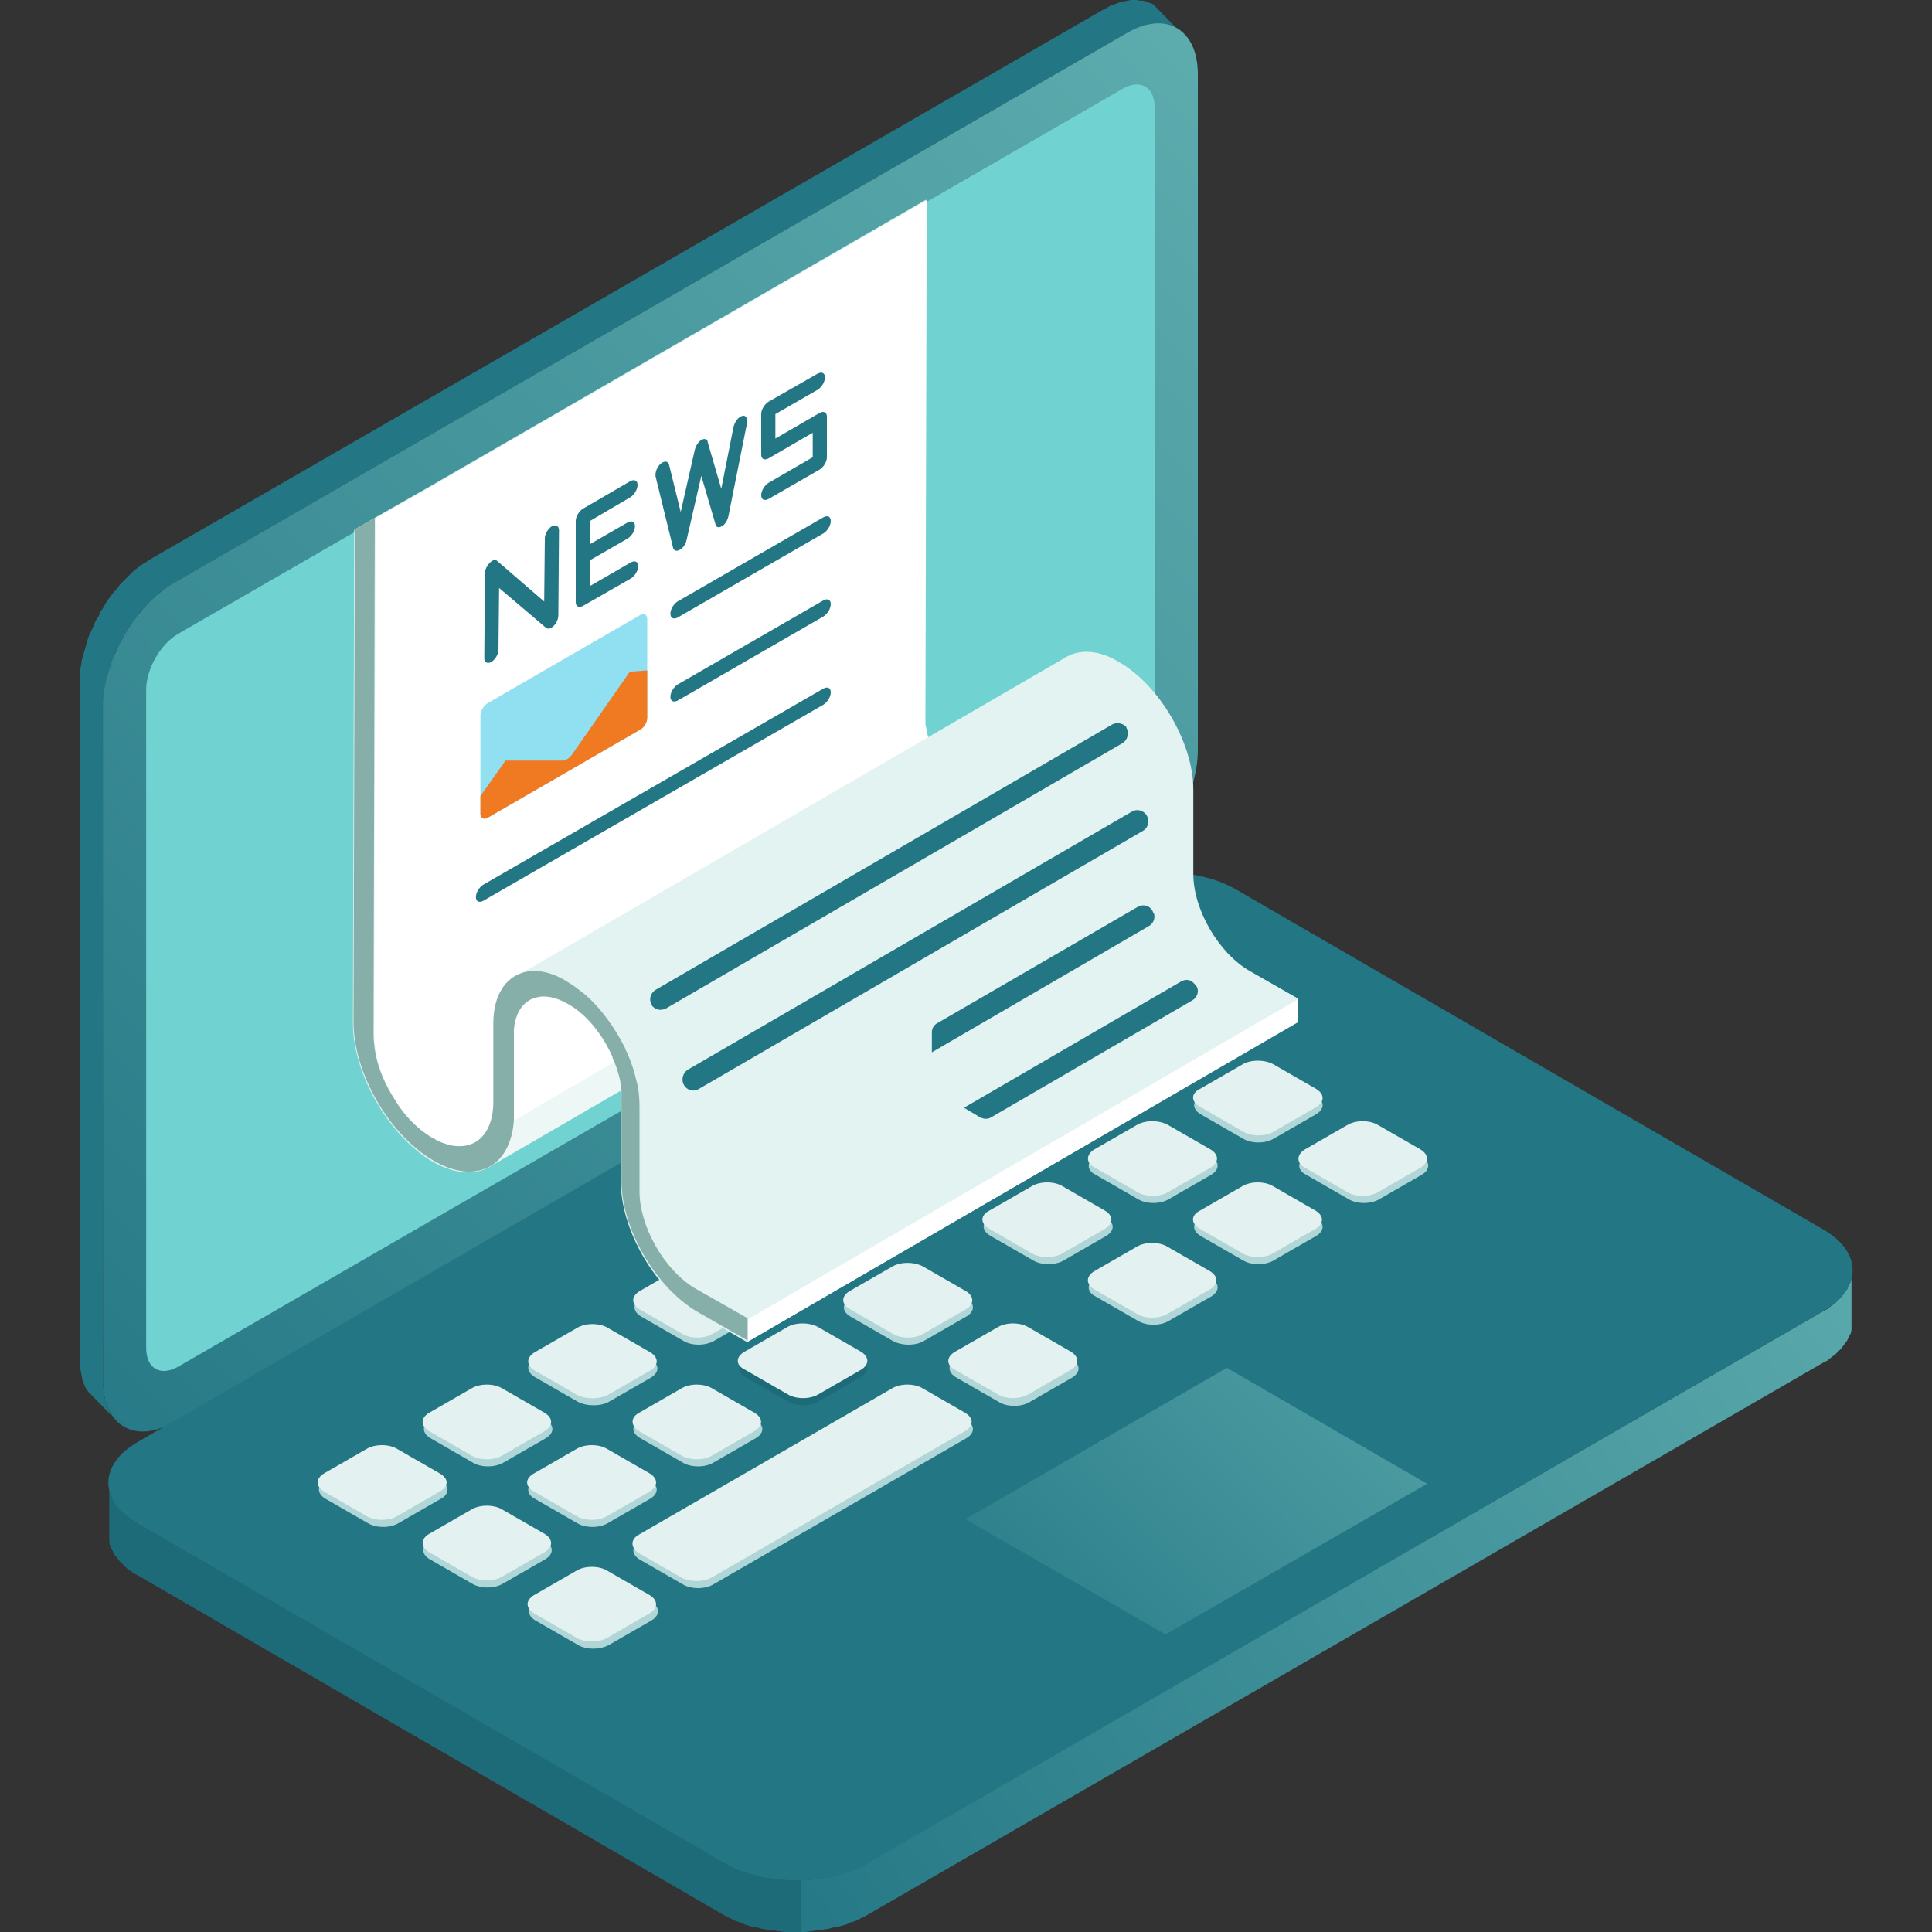 <?xml version="1.0" encoding="utf-8"?>
<!-- Generator: Adobe Illustrator 26.2.1, SVG Export Plug-In . SVG Version: 6.00 Build 0)  -->
<svg version="1.1" id="Layer_1" xmlns="http://www.w3.org/2000/svg" xmlns:xlink="http://www.w3.org/1999/xlink" x="0px" y="0px"
	 viewBox="0 0 300 300" style="enable-background:new 0 0 300 300;" xml:space="preserve">
<rect x="0" y="0" width="300" height="300" fill="#333333" stroke="none"/>
<style type="text/css">
	.st0{fill-rule:evenodd;clip-rule:evenodd;fill:#237684;}
	.st1{fill-rule:evenodd;clip-rule:evenodd;fill:url(#SVGID_1_);}
	.st2{fill-rule:evenodd;clip-rule:evenodd;fill:#71D3D1;}
	.st3{fill-rule:evenodd;clip-rule:evenodd;fill:#E6EAEB;}
	.st4{fill-rule:evenodd;clip-rule:evenodd;fill:url(#SVGID_00000141413227932405657360000003919369745668692922_);}
	.st5{fill-rule:evenodd;clip-rule:evenodd;fill:url(#SVGID_00000156580627349505003770000002150064551784676258_);}
	.st6{fill-rule:evenodd;clip-rule:evenodd;fill:url(#SVGID_00000041254463905333955650000000380066114857740691_);}
	.st7{fill-rule:evenodd;clip-rule:evenodd;fill:#1D6A78;}
	.st8{fill-rule:evenodd;clip-rule:evenodd;fill:#B0D6D7;}
	.st9{fill-rule:evenodd;clip-rule:evenodd;fill:#E3F1F1;}
	.st10{fill:none;}
	.st11{fill:#DFF1EF;}
	.st12{enable-background:new    ;}
	.st13{fill:#EDF7F6;}
	.st14{fill:#FFFFFF;}
	.st15{fill:#E3F3F1;}
	.st16{fill:#237684;}
	.st17{fill:#87AFAA;}
	.st18{fill-rule:evenodd;clip-rule:evenodd;fill:#91E0F2;}
	.st19{fill-rule:evenodd;clip-rule:evenodd;fill:#EF7A22;}
</style>
<g>
	<polygon class="st0" points="17.3,219.8 13.7,216.1 13.4,215.7 13.2,215.3 13,214.8 12.8,214.3 12.7,213.8 12.6,213.2 12.5,212.7 
		12.4,212.1 12.4,211.5 12.4,210.8 12.4,105.8 12.4,105.2 12.4,104.5 12.5,103.8 12.6,103.2 12.7,102.5 12.9,101.8 13.1,101.1 
		13.3,100.4 13.5,99.7 13.7,99 14,98.3 14.3,97.7 14.6,97 14.9,96.3 15.3,95.7 15.6,95 16,94.4 16.4,93.7 16.8,93.1 17.2,92.5 
		17.7,91.9 18.2,91.4 18.6,90.8 19.1,90.3 19.6,89.8 20.1,89.3 20.6,88.8 21.2,88.3 21.7,87.9 22.3,87.5 22.8,87.2 23.4,86.8 
		171.3,1.5 171.9,1.2 172.4,0.9 173,0.7 173.5,0.5 174,0.3 174.6,0.2 175.1,0.1 175.6,0 176.1,0 176.5,0 177,0.1 177.4,0.1 
		177.9,0.2 178.3,0.4 178.7,0.5 179.1,0.7 182.7,4.4 182.3,4.2 181.9,4 181.5,3.9 181.1,3.8 180.6,3.7 180.2,3.7 179.7,3.7 
		179.2,3.7 178.7,3.7 178.2,3.8 177.7,4 177.2,4.1 176.6,4.3 176.1,4.6 175.5,4.8 175,5.1 27,90.5 26.5,90.8 25.9,91.2 25.4,91.6 
		24.8,92 24.3,92.5 23.8,92.9 23.3,93.4 22.8,93.9 22.3,94.5 21.8,95 21.4,95.6 20.9,96.2 20.5,96.8 20.1,97.4 19.7,98 19.3,98.7 
		18.9,99.3 18.6,100 18.2,100.7 17.9,101.3 17.7,102 17.4,102.7 17.1,103.4 16.9,104.1 16.7,104.8 16.6,105.4 16.4,106.1 
		16.3,106.8 16.2,107.5 16.1,108.2 16.1,108.8 16.1,109.5 16,214.5 16,215.1 16.1,215.7 16.1,216.3 16.2,216.9 16.4,217.5 16.5,218 
		16.7,218.5 16.9,218.9 17.1,219.4 	"/>
	
		<linearGradient id="SVGID_1_" gradientUnits="userSpaceOnUse" x1="195.076" y1="283.051" x2="-11.258" y2="76.717" gradientTransform="matrix(1 0 0 -1 0 302)">
		<stop  offset="0" style="stop-color:#5CABAD"/>
		<stop  offset="1" style="stop-color:#237684"/>
	</linearGradient>
	<path class="st1" d="M27,90.5L175,5.1c6-3.5,11-0.6,11,6.4v105c0,7-4.9,15.5-11,19L27,220.8c-6,3.5-11,0.6-11-6.4v-105
		C16.1,102.5,21,94,27,90.5z"/>
	<path class="st2" d="M27.7,98.4l39-22.5l107.6-62.1c2.8-1.6,5-0.3,5,2.9v102.2c0,3.2-2.3,7.1-5,8.7L52.8,197.7l-25.1,14.5
		c-2.8,1.6-5,0.3-5-2.9V107.1C22.7,103.9,24.9,100,27.7,98.4z"/>
	<polygon class="st3" points="226.4,225.8 182.8,251 182.8,248.7 226.4,223.5 	"/>
	
		<linearGradient id="SVGID_00000060011814323830615290000017574582021282784672_" gradientUnits="userSpaceOnUse" x1="258.599" y1="160.137" x2="89.309" y2="35.75" gradientTransform="matrix(1 0 0 -1 0 302)">
		<stop  offset="0" style="stop-color:#5CABAD"/>
		<stop  offset="1" style="stop-color:#237684"/>
	</linearGradient>
	
		<polygon style="fill-rule:evenodd;clip-rule:evenodd;fill:url(#SVGID_00000060011814323830615290000017574582021282784672_);" points="
		287.5,198.5 287.5,206.5 287.4,207 287.2,207.4 287,207.8 286.8,208.2 286.5,208.6 286.2,209 285.9,209.4 285.5,209.8 285.1,210.2 
		284.6,210.6 284.2,210.9 283.7,211.3 283.1,211.6 134.6,297.4 134,297.7 133.4,298 132.8,298.3 132.1,298.5 131.5,298.8 130.8,299 
		130.1,299.2 129.4,299.3 128.7,299.5 128,299.6 127.3,299.7 126.5,299.8 125.8,299.9 125.1,300 124.3,300 123.6,300 122.8,300 
		122.1,300 121.3,299.9 120.6,299.8 119.9,299.7 119.1,299.6 118.4,299.5 117.7,299.3 117,299.2 116.3,299 115.6,298.8 115,298.5 
		114.3,298.3 113.7,298 113.1,297.7 112.5,297.4 21.4,244.6 20.8,244.3 20.3,243.9 19.8,243.6 19.4,243.2 19,242.8 18.6,242.4 
		18.3,242 18,241.6 17.7,241.2 17.5,240.8 17.3,240.4 17.1,240 17,239.5 17,231.5 17.1,231.9 17.3,232.4 17.5,232.8 17.7,233.2 
		18,233.6 18.3,234 18.6,234.4 19,234.8 19.4,235.2 19.8,235.5 20.3,235.9 20.8,236.3 21.4,236.6 112.5,289.3 113.1,289.7 
		113.7,290 114.3,290.2 115,290.5 115.6,290.7 116.3,290.9 117,291.1 117.7,291.3 118.4,291.5 119.1,291.6 119.9,291.7 120.6,291.8 
		121.3,291.9 122.1,291.9 122.8,292 123.6,292 124.3,292 125.1,291.9 125.8,291.9 126.5,291.8 127.3,291.7 128,291.6 128.7,291.5 
		129.4,291.3 130.1,291.1 130.8,290.9 131.5,290.7 132.1,290.5 132.8,290.2 133.4,290 134,289.7 134.6,289.3 283.1,203.6 
		283.7,203.3 284.2,202.9 284.6,202.6 285.1,202.2 285.5,201.8 285.9,201.4 286.2,201 286.5,200.6 286.8,200.2 287,199.8 
		287.2,199.4 287.4,198.9 	"/>
	<path class="st0" d="M21.4,223.9l148.5-85.8c6.1-3.5,16-3.5,22,0l91.2,52.8c6.1,3.5,6.1,9.2,0,12.7l-148.5,85.8
		c-6.1,3.5-16,3.5-22,0l-91.2-52.8C15.3,233.1,15.3,227.4,21.4,223.9z"/>
	
		<linearGradient id="SVGID_00000018952729292747573400000013671779580739534246_" gradientUnits="userSpaceOnUse" x1="230.417" y1="113.517" x2="149.367" y2="32.467" gradientTransform="matrix(1 0 0 -1 0 302)">
		<stop  offset="0" style="stop-color:#5CABAD"/>
		<stop  offset="1" style="stop-color:#237684"/>
	</linearGradient>
	
		<polygon style="fill-rule:evenodd;clip-rule:evenodd;fill:url(#SVGID_00000018952729292747573400000013671779580739534246_);" points="
		181,253.8 221.6,230.4 190.5,212.4 149.9,235.9 	"/>
	
		<linearGradient id="SVGID_00000011027885722336224500000005615155852616850587_" gradientUnits="userSpaceOnUse" x1="1382.116" y1="1343.233" x2="1028.48" y2="989.597" gradientTransform="matrix(1 0 0 -1 0 302)">
		<stop  offset="0" style="stop-color:#5CABAD"/>
		<stop  offset="1" style="stop-color:#237684"/>
	</linearGradient>
	<path style="fill-rule:evenodd;clip-rule:evenodd;fill:url(#SVGID_00000011027885722336224500000005615155852616850587_);" d="
		M40,226.8l11.7-6.8l17.7-10.2l18.5-10.7l9.2-5.3c0.2-0.1,0.3-0.2,0.5-0.3l11.7-6.8l17.7-10.2l18.5-10.7l24.1-13.9l5.4-3.1
		c3.2-1.9,8.5-1.9,11.8,0l46,26.6c3.2,1.9,3.2,4.9,0,6.8l-57.1,33c-0.2,0.1-0.3,0.2-0.5,0.3l-77.3,44.7c-3.2,1.9-8.5,1.9-11.8,0
		l-46-26.6C36.7,231.8,36.7,228.7,40,226.8z"/>
	<path class="st7" d="M115.7,211l6.6-3.8c1.3-0.8,3.5-0.8,4.8,0l6.6,3.8c1.3,0.8,1.3,2,0,2.8l-6.6,3.8c-1.3,0.8-3.5,0.8-4.8,0
		l-6.6-3.8C114.4,213.1,114.4,211.8,115.7,211z"/>
	<path class="st8" d="M99.4,220.5l6.6-3.8c1.3-0.8,3.5-0.8,4.8,0l6.6,3.8c1.3,0.8,1.3,2,0,2.8l-6.6,3.8c-1.3,0.8-3.5,0.8-4.8,0
		l-6.6-3.8C98,222.5,98,221.3,99.4,220.5z M73.3,235.5l-6.6,3.8c-1.3,0.8-1.3,2,0,2.8l6.6,3.8c1.3,0.8,3.5,0.8,4.8,0l6.6-3.8
		c1.3-0.8,1.3-2,0-2.8l-6.6-3.8C76.8,234.8,74.7,234.8,73.3,235.5z M89.7,245l-6.6,3.8c-1.3,0.8-1.3,2,0,2.8l6.6,3.8
		c1.3,0.8,3.5,0.8,4.9,0l6.6-3.8c1.3-0.8,1.3-2,0-2.8l-6.6-3.8C93.2,244.2,91,244.2,89.7,245z M78.2,227.1l6.6-3.8
		c1.3-0.8,1.3-2,0-2.8l-6.6-3.8c-1.3-0.8-3.5-0.8-4.8,0l-6.6,3.8c-1.3,0.8-1.3,2,0,2.8l6.6,3.8C74.7,227.9,76.8,227.9,78.2,227.1z
		 M94.5,217.7l6.6-3.8c1.3-0.8,1.3-2,0-2.8l-6.6-3.8c-1.3-0.8-3.5-0.8-4.9,0L83,211c-1.3,0.8-1.3,2,0,2.8l6.6,3.8
		C91,218.4,93.2,218.4,94.5,217.7z M68.5,232.7l-6.6,3.8c-1.3,0.8-3.5,0.8-4.8,0l-6.6-3.8c-1.3-0.8-1.3-2,0-2.8l6.6-3.8
		c1.3-0.8,3.5-0.8,4.8,0l6.6,3.8C69.8,230.7,69.8,232,68.5,232.7z M83,229.9l6.6-3.8c1.3-0.8,3.5-0.8,4.8,0l6.6,3.8
		c1.3,0.8,1.3,2,0,2.8l-6.6,3.8c-1.3,0.8-3.5,0.8-4.8,0l-6.6-3.8C81.7,232,81.7,230.7,83,229.9z M132.1,201.6l6.6-3.8
		c1.3-0.8,3.5-0.8,4.8,0l6.6,3.8c1.3,0.8,1.3,2,0,2.8l-6.6,3.8c-1.3,0.8-3.5,0.8-4.9,0l-6.6-3.8
		C130.7,203.6,130.7,202.4,132.1,201.6z M148.4,211.1l6.6-3.8c1.3-0.8,3.5-0.8,4.9,0l6.6,3.8c1.3,0.8,1.3,2,0,2.8l-6.6,3.8
		c-1.3,0.8-3.5,0.8-4.8,0l-6.6-3.8C147.1,213.1,147.1,211.8,148.4,211.1z M110.9,208.2l6.6-3.8c1.3-0.8,1.3-2,0-2.8l-6.6-3.8
		c-1.3-0.8-3.5-0.8-4.8,0l-6.6,3.8c-1.3,0.8-1.3,2,0,2.8l6.6,3.8C107.4,209,109.5,209,110.9,208.2z M127.2,198.8l6.6-3.8
		c1.3-0.8,1.3-2,0-2.8l-6.6-3.8c-1.3-0.8-3.5-0.8-4.8,0l-6.6,3.8c-1.3,0.8-1.3,2,0,2.8l6.6,3.8C123.7,199.6,125.9,199.6,127.2,198.8
		z M99.4,239.4l39.3-22.7c1.3-0.8,3.5-0.8,4.8,0l6.6,3.8c1.3,0.8,1.3,2,0,2.8L110.8,246c-1.3,0.8-3.5,0.8-4.8,0l-6.6-3.8
		C98,241.4,98,240.1,99.4,239.4z M186.4,170.2l6.6-3.8c1.3-0.8,3.5-0.8,4.8,0l6.6,3.8c1.3,0.8,1.3,2,0,2.8l-6.6,3.8
		c-1.3,0.8-3.5,0.8-4.8,0l-6.6-3.8C185.1,172.2,185.1,171,186.4,170.2z M202.8,179.6l6.6-3.8c1.3-0.8,3.5-0.8,4.8,0l6.6,3.8
		c1.3,0.8,1.3,2,0,2.8l-6.6,3.8c-1.3,0.8-3.5,0.8-4.8,0l-6.6-3.8C201.4,181.7,201.4,180.4,202.8,179.6z M181.6,167.4l6.6-3.8
		c1.3-0.8,1.3-2,0-2.8l-6.6-3.8c-1.3-0.8-3.5-0.8-4.8,0l-6.6,3.8c-1.3,0.8-1.3,2,0,2.8l6.6,3.8C178.1,168.2,180.2,168.2,181.6,167.4
		z M170.1,179.6l6.6-3.8c1.3-0.8,3.5-0.8,4.8,0l6.6,3.8c1.3,0.8,1.3,2,0,2.8l-6.6,3.8c-1.3,0.8-3.5,0.8-4.8,0l-6.6-3.8
		C168.7,181.7,168.7,180.4,170.1,179.6z M186.4,189.1l6.6-3.8c1.3-0.8,3.5-0.8,4.8,0l6.6,3.8c1.3,0.8,1.3,2,0,2.8l-6.6,3.8
		c-1.3,0.8-3.5,0.8-4.8,0l-6.6-3.8C185.1,191.1,185.1,189.9,186.4,189.1z M148.9,186.3l6.6-3.8c1.3-0.8,1.3-2,0-2.8l-6.6-3.8
		c-1.3-0.8-3.5-0.8-4.9,0l-6.6,3.8c-1.3,0.8-1.3,2,0,2.8l6.6,3.8C145.4,187,147.5,187,148.9,186.3z M165.2,176.8l6.6-3.8
		c1.3-0.8,1.3-2,0-2.8l-6.6-3.8c-1.3-0.8-3.5-0.8-4.8,0l-6.6,3.8c-1.3,0.8-1.3,2,0,2.8l6.6,3.8C161.7,177.6,163.9,177.6,165.2,176.8
		z M153.7,189.1l6.6-3.8c1.3-0.8,3.5-0.8,4.9,0l6.6,3.8c1.3,0.8,1.3,2,0,2.8l-6.6,3.8c-1.3,0.8-3.5,0.8-4.8,0l-6.6-3.8
		C152.4,191.1,152.4,189.9,153.7,189.1z M170.1,198.5l6.6-3.8c1.3-0.8,3.5-0.8,4.8,0l6.6,3.8c1.3,0.8,1.3,2,0,2.8l-6.6,3.8
		c-1.3,0.8-3.5,0.8-4.8,0l-6.6-3.8C168.7,200.6,168.7,199.3,170.1,198.5z"/>
	<path class="st9" d="M99.2,219.4l6.6-3.8c1.3-0.8,3.5-0.8,4.8,0l6.6,3.8c1.3,0.8,1.3,2,0,2.8l-6.6,3.8c-1.3,0.8-3.5,0.8-4.8,0
		l-6.6-3.8C97.9,221.4,97.9,220.1,99.2,219.4z M73.2,234.4l-6.6,3.8c-1.3,0.8-1.3,2,0,2.8l6.6,3.8c1.3,0.8,3.5,0.8,4.8,0l6.6-3.8
		c1.3-0.8,1.3-2,0-2.8l-6.6-3.8C76.7,233.6,74.5,233.6,73.2,234.4z M89.5,243.9l-6.6,3.8c-1.3,0.8-1.3,2,0,2.8l6.6,3.8
		c1.3,0.8,3.5,0.8,4.8,0l6.6-3.8c1.3-0.8,1.3-2,0-2.8l-6.6-3.8C93,243.1,90.8,243.1,89.5,243.9z M78,226l6.6-3.8
		c1.3-0.8,1.3-2,0-2.8l-6.6-3.8c-1.3-0.8-3.5-0.8-4.8,0l-6.6,3.8c-1.3,0.8-1.3,2,0,2.8l6.6,3.8C74.5,226.8,76.7,226.8,78,226z
		 M94.4,216.6l6.6-3.8c1.3-0.8,1.3-2,0-2.8l-6.6-3.8c-1.3-0.8-3.5-0.8-4.8,0L83,210c-1.3,0.8-1.3,2,0,2.8l6.6,3.8
		C90.9,217.3,93,217.3,94.4,216.6z M68.3,231.6l-6.6,3.8c-1.3,0.8-3.5,0.8-4.8,0l-6.6-3.8c-1.3-0.8-1.3-2,0-2.8l6.6-3.8
		c1.3-0.8,3.5-0.8,4.8,0l6.6,3.8C69.7,229.6,69.7,230.8,68.3,231.6z M82.9,228.8l6.6-3.8c1.3-0.8,3.5-0.8,4.8,0l6.6,3.8
		c1.3,0.8,1.3,2,0,2.8l-6.6,3.8c-1.3,0.8-3.5,0.8-4.8,0l-6.6-3.8C81.5,230.8,81.5,229.6,82.9,228.8z M131.9,200.5l6.6-3.8
		c1.3-0.8,3.5-0.8,4.9,0l6.6,3.8c1.3,0.8,1.3,2,0,2.8l-6.6,3.8c-1.3,0.8-3.5,0.8-4.8,0l-6.6-3.8
		C130.6,202.5,130.6,201.3,131.9,200.5z M148.3,209.9l6.6-3.8c1.3-0.8,3.5-0.8,4.8,0l6.6,3.8c1.3,0.8,1.3,2,0,2.8l-6.6,3.8
		c-1.3,0.8-3.5,0.8-4.8,0l-6.6-3.8C146.9,212,146.9,210.7,148.3,209.9z M110.7,207.1l6.6-3.8c1.3-0.8,1.3-2,0-2.8l-6.6-3.8
		c-1.3-0.8-3.5-0.8-4.8,0l-6.6,3.8c-1.3,0.8-1.3,2,0,2.8l6.6,3.8C107.2,207.9,109.4,207.9,110.7,207.1z M127.1,197.7l6.6-3.8
		c1.3-0.8,1.3-2,0-2.8l-6.6-3.8c-1.3-0.8-3.5-0.8-4.8,0l-6.6,3.8c-1.3,0.8-1.3,2,0,2.8l6.6,3.8C123.6,198.4,125.7,198.4,127.1,197.7
		z M115.6,209.9l6.6-3.8c1.3-0.8,3.5-0.8,4.9,0l6.6,3.8c1.3,0.8,1.3,2,0,2.8l-6.6,3.8c-1.3,0.8-3.5,0.8-4.8,0l-6.6-3.8
		C114.2,212,114.2,210.7,115.6,209.9z M99.2,238.3l39.3-22.7c1.3-0.8,3.5-0.8,4.8,0l6.6,3.8c1.3,0.8,1.3,2,0,2.8l-39.3,22.7
		c-1.3,0.8-3.5,0.8-4.9,0l-6.6-3.8C97.9,240.3,97.9,239,99.2,238.3z M186.3,169.1l6.6-3.8c1.3-0.8,3.5-0.8,4.9,0l6.6,3.8
		c1.3,0.8,1.3,2,0,2.8l-6.6,3.8c-1.3,0.8-3.5,0.8-4.8,0l-6.6-3.8C184.9,171.1,184.9,169.8,186.3,169.1z M202.6,178.5l6.6-3.8
		c1.3-0.8,3.5-0.8,4.8,0l6.6,3.8c1.3,0.8,1.3,2,0,2.8l-6.6,3.8c-1.3,0.8-3.5,0.8-4.8,0l-6.6-3.8
		C201.3,180.6,201.3,179.3,202.6,178.5z M181.4,166.3l6.6-3.8c1.3-0.8,1.3-2,0-2.8l-6.6-3.8c-1.3-0.8-3.5-0.8-4.8,0l-6.6,3.8
		c-1.3,0.8-1.3,2,0,2.8l6.6,3.8C177.9,167,180.1,167,181.4,166.3z M169.9,178.5l6.6-3.8c1.3-0.8,3.5-0.8,4.9,0l6.6,3.8
		c1.3,0.8,1.3,2,0,2.8l-6.6,3.8c-1.3,0.8-3.5,0.8-4.8,0l-6.6-3.8C168.6,180.6,168.6,179.3,169.9,178.5z M186.3,188l6.6-3.8
		c1.3-0.8,3.5-0.8,4.8,0l6.6,3.8c1.3,0.8,1.3,2,0,2.8l-6.6,3.8c-1.3,0.8-3.5,0.8-4.8,0l-6.6-3.8C184.9,190,184.9,188.7,186.3,188z
		 M148.7,185.2l6.6-3.8c1.3-0.8,1.3-2,0-2.8l-6.6-3.8c-1.3-0.8-3.5-0.8-4.8,0l-6.6,3.8c-1.3,0.8-1.3,2,0,2.8l6.6,3.8
		C145.2,185.9,147.4,185.9,148.7,185.2z M165.1,175.7l6.6-3.8c1.3-0.8,1.3-2,0-2.8l-6.6-3.8c-1.3-0.8-3.5-0.8-4.8,0l-6.6,3.8
		c-1.3,0.8-1.3,2,0,2.8l6.6,3.8C161.6,176.5,163.7,176.5,165.1,175.7z M153.6,188l6.6-3.8c1.3-0.8,3.5-0.8,4.8,0l6.6,3.8
		c1.3,0.8,1.3,2,0,2.8l-6.6,3.8c-1.3,0.8-3.5,0.8-4.8,0l-6.6-3.8C152.2,190,152.2,188.7,153.6,188z M169.9,197.4l6.6-3.8
		c1.3-0.8,3.5-0.8,4.8,0l6.6,3.8c1.3,0.8,1.3,2,0,2.8l-6.6,3.8c-1.3,0.8-3.5,0.8-4.8,0l-6.6-3.8
		C168.6,199.4,168.6,198.2,169.9,197.4z"/>
	<polygon class="st7" points="124.4,300 124.4,292 124.3,292 123.6,292 122.8,292 122.1,291.9 121.3,291.9 120.6,291.8 119.9,291.7 
		119.1,291.6 118.4,291.5 117.7,291.3 117,291.1 116.3,290.9 115.6,290.7 115,290.5 114.3,290.2 113.7,290 113.1,289.7 112.5,289.3 
		21.4,236.6 20.8,236.3 20.3,235.9 19.8,235.5 19.4,235.2 19,234.8 18.6,234.4 18.3,234 17.9,233.6 17.7,233.2 17.5,232.8 
		17.3,232.4 17.1,231.9 17,231.5 17,239.5 17.1,240 17.3,240.4 17.5,240.8 17.7,241.2 17.9,241.6 18.3,242 18.6,242.4 19,242.8 
		19.4,243.2 19.8,243.6 20.3,243.9 20.8,244.3 21.4,244.6 112.5,297.4 113.1,297.7 113.7,298 114.3,298.3 115,298.5 115.6,298.8 
		116.3,299 117,299.2 117.7,299.3 118.4,299.5 119.1,299.6 119.9,299.7 120.6,299.8 121.3,299.9 122.1,300 122.8,300 123.6,300 
		124.3,300 	"/>
	<path class="st10" d="M286.9,175.9l-156.1,99.2l-103-63.3c-2.8,1.6-5,0.3-5-2.9V106.7c0-3.2,2.2-7.1,5-8.7L55,82.3l0.1-0.1l3.1-1.8
		l8.6-4.9l77-44.5l30.6-17.6c2.8-1.6,5-0.3,5,2.9v82.1l11.7,8.5C191.1,110.1,289.7,174.3,286.9,175.9z"/>
	<path class="st11" d="M201.6,155.1v3.5L116,208.4l-7.8-4.5c-6.5-3.8-11.8-12.9-11.8-20.4v-13c0-0.4,0-0.7-0.1-1.1l-19.8,11.5
		c-2.3,1.6-5.6,1.6-9.3-0.5c-6.8-4-12.4-13.6-12.4-21.5L55,82.3l0.1-0.1l3.1-1.8l8.6-4.9l77-44.5l-0.2,79.8v0.2c0,0.3,0,0.5,0,0.8
		c0,0.1,0,0.1,0,0.2c0,0.3,0,0.5,0.1,0.8c0.1,0.6,0.2,1.2,0.4,1.8c0,0,0,0,0,0l21.6-12.5c0.8-0.5,1.7-0.7,2.7-0.8c0.3,0,0.6,0,0.9,0
		c1.4,0.1,3,0.6,4.6,1.6c6.2,3.6,11.4,12.5,11.4,19.7v13.1c0,5.5,3.9,12.3,8.8,15.1L201.6,155.1z"/>
	<g>
		<g>
			<g class="st12">
				<g>
					<path class="st13" d="M161.7,131.4l-85.6,49.7c2.2-1.3,3.6-4.1,3.6-8l85.6-49.8C165.3,127.3,163.9,130.1,161.7,131.4z"/>
				</g>
				<g>
					<polygon class="st13" points="79.8,160.8 165.4,111.1 165.3,123.4 79.7,173.2 					"/>
				</g>
				<g>
					<path class="st13" d="M82.2,155.5l85.6-49.8c-1.5,0.9-2.4,2.7-2.4,5.3l-85.6,49.8C79.8,158.2,80.7,156.4,82.2,155.5z"/>
				</g>
				<g>
					<polygon class="st14" points="116,204.9 201.6,155.1 201.6,158.7 116,208.4 					"/>
				</g>
				<g>
					<path class="st14" d="M159.5,127.6l-61.9,36l-0.1,0.1l-2.1,1.2L79.8,174l-0.1,0.1l-5.8,3.4c-1.6,0.9-3.8,0.8-6.1-0.4
						c-0.2-0.1-0.4-0.2-0.5-0.3c-0.5-0.3-1-0.6-1.4-0.9c-1.2-0.9-2.4-2.1-3.4-3.4c-0.2-0.3-0.5-0.6-0.7-1c-0.1-0.2-0.2-0.3-0.3-0.5
						c-1.6-2.4-2.8-5.2-3.2-7.9c-0.1-0.8-0.2-1.6-0.2-2.4l0.2-80.2l8.6-4.9l77-44.5l-0.2,79.8v0.2c0,0.3,0,0.5,0,0.8
						c0,0.1,0,0.1,0,0.2c0,0.3,0,0.5,0.1,0.8c0.1,0.6,0.2,1.2,0.4,1.8c0.3,1.4,0.9,2.8,1.5,4.1c0.5,1,1.1,2,1.7,2.9c0,0,0,0,0,0.1
						c1,1.4,2.1,2.7,3.3,3.7c0.7,0.6,1.5,1.2,2.3,1.7c0.2,0.2,0.5,0.3,0.8,0.4c1.1,0.5,2.2,0.8,3.1,0.8c0.1,0,0.1,0,0.2,0
						C157.9,128.3,158.8,128,159.5,127.6z"/>
				</g>
			</g>
			<g>
				<path class="st15" d="M201.6,155.1L116,204.9l-7.8-4.5c-4.8-2.8-8.7-9.6-8.7-15.2v-13c0-7.2-5.1-16.1-11.4-19.7
					c-3.2-1.8-6.1-2-8.1-0.8l85.6-49.7c2.1-1.2,5-1.1,8.1,0.8c6.3,3.6,11.4,12.5,11.4,19.7v13.1c0,5.5,3.9,12.3,8.7,15.1
					L201.6,155.1z"/>
			</g>
			<g>
				<g class="st12">
					<g>
						<path class="st16" d="M174.3,115.4l-70.9,41.2c-0.8,0.4-1.7,0.2-2.2-0.5c0,0,0,0,0-0.1c-0.5-0.8-0.2-1.8,0.6-2.3l70.9-41.2
							c0.7-0.4,1.7-0.2,2.2,0.4c0,0,0,0,0,0.1C175.4,113.8,175.1,114.9,174.3,115.4z"/>
					</g>
					<g>
						<path class="st16" d="M178.3,127.5L178.3,127.5c0,0.7-0.3,1.2-0.8,1.5l-69,40.1c-1,0.6-2.3,0-2.5-1.2l0,0
							c-0.1-0.7,0.2-1.4,0.8-1.8l69-40.1C176.9,125.4,178.3,126.2,178.3,127.5z"/>
					</g>
					<g>
						<path class="st16" d="M179.2,141.9c0.2,0.7-0.1,1.5-0.8,1.9l-33.7,19.6c0-0.1,0-0.3,0-0.4v-2.7c0-0.6,0.3-1.1,0.8-1.4
							l31.2-18.1c0.9-0.5,2.1-0.1,2.4,1C179.2,141.8,179.2,141.9,179.2,141.9z"/>
					</g>
					<g>
						<path class="st16" d="M185.2,155.3l-31.3,18.2c-0.5,0.3-1.1,0.3-1.7,0l-2.2-1.3c-0.1-0.1-0.2-0.1-0.3-0.2l33.7-19.6
							c0.7-0.4,1.5-0.3,2,0.3l0.1,0.1C186.3,153.5,186.1,154.7,185.2,155.3z"/>
					</g>
				</g>
			</g>
		</g>
		<g>
			<path class="st17" d="M116.1,204.7v3.5l-0.1-0.1l-7.7-4.4c-6.5-3.8-11.8-12.9-11.8-20.4v-13c0-0.3,0-0.7,0-1
				c-0.1-1.4-0.5-2.9-1.1-4.4c-0.1-0.2-0.2-0.5-0.3-0.7c0,0,0,0,0-0.1c-1.5-3.4-4-6.6-6.9-8.2h0c0,0,0,0,0,0c-1.9-1.1-3.6-1.4-5-1
				c-1.9,0.5-3.2,2.3-3.4,5c0,0.1,0,0.3,0,0.4c0,0.1,0,0.3,0,0.4v12.4c0,0.3,0,0.6,0,0.8c-0.2,3.2-1.4,5.6-3.2,6.9l-0.5,0.3
				c0,0,0,0,0,0c-2.3,1.3-5.4,1.1-8.8-0.9c-6.9-4-12.4-13.6-12.4-21.5l0.2-76.5l3.1-1.8L58,160.6c0,0.8,0.1,1.6,0.2,2.4
				c0.4,2.7,1.6,5.5,3.2,7.9c0.1,0.2,0.2,0.3,0.3,0.5c0.2,0.3,0.5,0.7,0.7,1c1,1.3,2.2,2.5,3.4,3.4c0.5,0.3,0.9,0.7,1.4,0.9
				c0.2,0.1,0.4,0.2,0.5,0.3c4.9,2.5,8.8,0.1,8.9-5.7v-12.4c0-4,1.6-6.7,4.1-7.7c1.9-0.8,4.4-0.5,7,1c0.1,0.1,0.2,0.1,0.3,0.2
				c0.9,0.5,1.8,1.2,2.7,1.9c0,0,0,0,0,0c2.6,2.2,4.8,5.3,6.4,8.5c0,0,0,0,0,0.1c0,0,0,0,0,0c0.1,0.2,0.2,0.4,0.3,0.6
				c0.6,1.4,1.1,2.8,1.4,4.2c0.4,1.5,0.5,2.9,0.5,4.3v13c0,5.5,3.9,12.3,8.7,15.1L116.1,204.7z"/>
		</g>
		<g>
			<path class="st0" d="M127.9,80.3c0.6-0.3,1.1-0.1,1.1,0.6s-0.5,1.5-1.1,1.9l-22.7,13.1c-0.6,0.3-1.1,0.1-1.1-0.6s0.5-1.5,1.1-1.9
				L127.9,80.3z"/>
			<path class="st0" d="M127.9,93.2c0.6-0.3,1.1-0.1,1.1,0.6s-0.5,1.5-1.1,1.9l-22.7,13.1c-0.6,0.3-1.1,0.1-1.1-0.6s0.5-1.5,1.1-1.9
				L127.9,93.2z"/>
			<path class="st0" d="M127.9,106.9c0.6-0.3,1.1-0.1,1.1,0.6s-0.5,1.5-1.1,1.9L75,139.9c-0.6,0.3-1.1,0.1-1.1-0.6s0.5-1.5,1.1-1.9
				L127.9,106.9z"/>
			<path class="st18" d="M75.7,109.2l23.7-13.7c0.6-0.3,1.1-0.1,1.1,0.6v15.3c0,0.7-0.5,1.5-1.1,1.9L75.7,127
				c-0.6,0.3-1.1,0.1-1.1-0.6v-15.3C74.6,110.4,75.1,109.6,75.7,109.2z"/>
			<path class="st0" d="M77.4,100.9c0,0.7-0.5,1.5-1.1,1.9c-0.6,0.3-1.1,0.1-1.1-0.6L75.3,89c0-0.7,0.5-1.5,1.1-1.9
				c0.3-0.2,0.6-0.2,0.8,0l0,0l7.3,6.3l0.1-9.8c0-0.7,0.5-1.5,1.1-1.9c0.6-0.3,1.1,0,1.1,0.6l-0.1,13.2c0,0.4-0.1,0.8-0.4,1.3
				c-0.5,0.7-1.1,1-1.5,0.7l-7.3-6.2L77.4,100.9z"/>
			<path class="st0" d="M98,87.3c0.6-0.3,1.1-0.1,1.1,0.6s-0.5,1.5-1.1,1.9l-7.5,4.3c-0.6,0.3-1.1,0.1-1.1-0.6V87v-6.1
				c0-0.7,0.5-1.5,1.1-1.9l7.4-4.3c0.6-0.3,1.1-0.1,1.1,0.6s-0.5,1.5-1.1,1.9l-6.3,3.7v3.6l5.9-3.4c0.6-0.3,1.1-0.1,1.1,0.6
				s-0.5,1.5-1.1,1.9L91.6,87v4L98,87.3z"/>
			<path class="st0" d="M101.8,74c-0.1-0.6,0.2-1.5,0.8-2c0.6-0.5,1.2-0.4,1.3,0.2l1.8,7.3l2.2-9.7c0.2-0.8,0.8-1.5,1.3-1.6
				c0.4-0.1,0.7,0.1,0.7,0.5l2.1,7.2l1.9-9.6c0.2-0.8,0.7-1.5,1.3-1.7c0.6-0.2,0.9,0.3,0.8,1.1l-2.9,14.5l0,0
				c-0.1,0.5-0.4,1-0.7,1.3c-0.6,0.5-1.2,0.5-1.3-0.1l-2.2-7.5l-2.3,10c-0.1,0.5-0.4,1-0.8,1.3c-0.6,0.5-1.2,0.4-1.3-0.2L101.8,74z"
				/>
			<path class="st0" d="M127,58c0.6-0.3,1.1-0.1,1.1,0.6c0,0.7-0.5,1.5-1.1,1.9l-6.6,3.8v3.8l6.9-4c0.6-0.3,1.1-0.1,1.1,0.6V71
				c0,0.7-0.5,1.5-1.1,1.9l-8,4.6c-0.6,0.3-1.1,0.1-1.1-0.6s0.5-1.5,1.1-1.9l6.9-4v-3.8l-6.9,4c-0.6,0.3-1.1,0.1-1.1-0.6v-6.3l0,0
				c0-0.7,0.5-1.5,1.1-1.9L127,58z"/>
			<path class="st19" d="M100.5,104.1v7.4l0,0c0,0.7-0.5,1.5-1.1,1.8l0,0L75.7,127l0,0c-0.6,0.3-1.1,0-1.1-0.6v-2.8l3.9-5.5h8.9
				c0.5,0,1-0.4,1.4-0.9l9-12.9L100.5,104.1z"/>
		</g>
	</g>
</g>
</svg>
